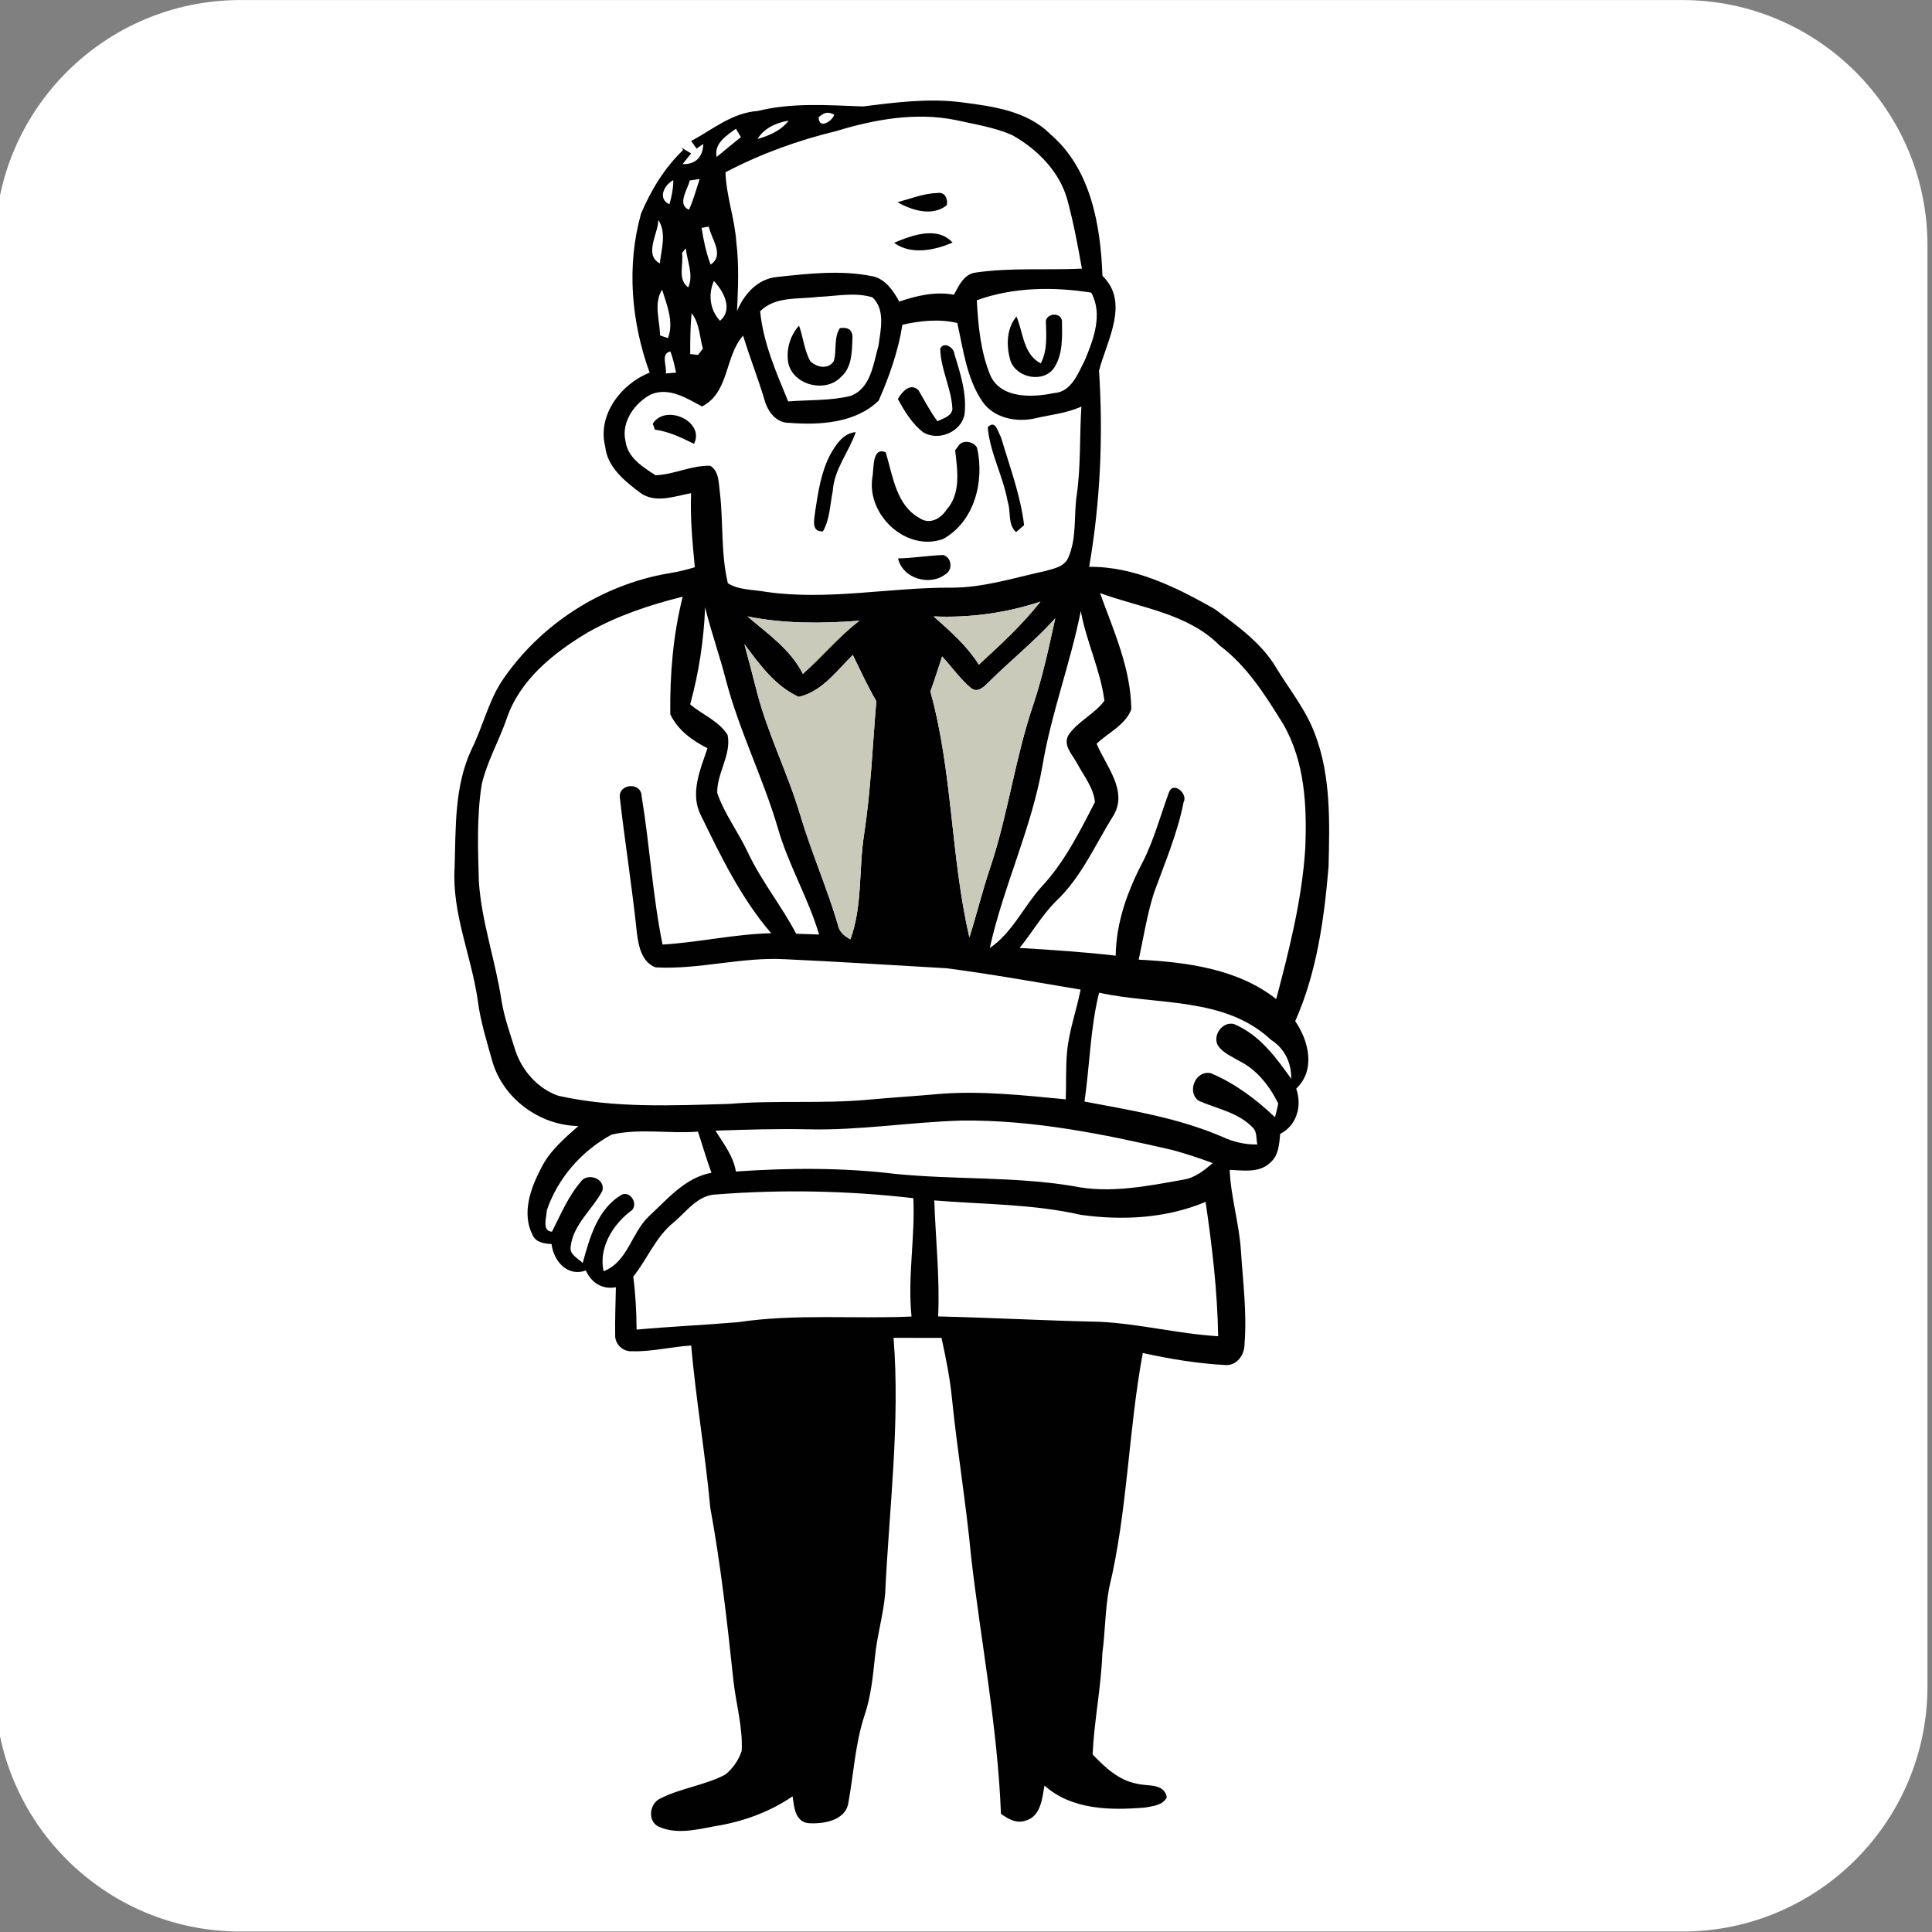 <?xml version="1.0" encoding="UTF-8" standalone="no"?>
<!DOCTYPE svg PUBLIC "-//W3C//DTD SVG 1.1//EN" "http://www.w3.org/Graphics/SVG/1.1/DTD/svg11.dtd">
<svg width="100%" height="100%" viewBox="0 0 600 600" version="1.1" xmlns="http://www.w3.org/2000/svg" xmlns:xlink="http://www.w3.org/1999/xlink" xml:space="preserve" xmlns:serif="http://www.serif.com/" style="fill-rule:evenodd;clip-rule:evenodd;stroke-linejoin:round;stroke-miterlimit:2;">
    <rect x="0" y="0" width="600" height="600" fill="#808080" stroke="none"/>
    <g transform="matrix(1,0,0,1,-22282.7,-8540.5)">
        <g id="Artboard1" transform="matrix(0.242,0,0,0.171,22282.7,8540.5)">
            <rect x="0" y="0" width="2480.32" height="3507.87" style="fill:none;"/>
            <clipPath id="_clip1">
                <rect x="0" y="0" width="2480.32" height="3507.87"/>
            </clipPath>
            <g clip-path="url(#_clip1)">
                <g transform="matrix(4.608,0,0,6.709,-99882.6,-43208.3)">
                    <path d="M22212.7,6506.76C22212.7,6470.11 22182.1,6440.36 22144.4,6440.36L21742.9,6440.36C21705.1,6440.36 21674.5,6470.11 21674.5,6506.76L21674.5,6896.82C21674.5,6933.47 21705.1,6963.22 21742.9,6963.22L22144.4,6963.22C22182.1,6963.22 22212.7,6933.47 22212.7,6896.82L22212.7,6506.76Z" style="fill:white;"/>
                </g>
                <g transform="matrix(5.943,0,0,8.405,549.726,-55.806)">
                    <path d="M71.12,30.62C78.57,28.77 86.23,29.37 93.81,29.64C100.81,28.77 107.9,27.84 114.96,28.72C121.76,29.61 129.22,30.52 134.31,35.64C143.07,43.12 145.16,55.34 145.56,66.25C151.49,71.94 146.52,80.26 144.82,86.71C145.74,100.87 145.1,115.13 142.69,129.12C152.47,129.02 161.5,133.53 169.8,138.24C174.71,141.9 179.92,145.57 183.09,150.95C185.98,155.701 189.58,160.1 191.5,165.39C194.93,174.49 194.61,184.41 194.38,193.97C193.42,205.3 191.84,216.81 187.18,227.29C190.13,231.56 191.64,237.85 187.4,241.87C188.69,245.58 187.57,249.79 183.94,251.65C183.72,253.81 183.63,256.26 181.86,257.8C179.51,260.15 176.01,259.54 173.03,259.42C173.28,265.38 175.12,271.12 175.47,277.07C175.91,283.7 176.77,290.36 176.24,297.01C176.27,299.37 174.6,301.81 172.02,301.59C166.05,301.26 160.11,300.29 154.27,298.99C151.13,315.84 151.01,333.15 146.98,349.85C146.13,354.5 146.16,359.26 145.53,363.95C145.27,371.25 143.77,378.43 143.43,385.73C146.1,388.53 149.09,391.36 153.06,392.07C155.32,392.66 158.88,391.89 159.46,395C158.56,396.75 156.48,396.88 154.78,397.21C147.31,397.83 138.98,397.75 133.04,392.47C132.55,395.22 132.26,399.06 129.039,400.01C127.06,400.76 125.19,399.69 123.64,398.56C122.93,379.93 119.33,361.53 117.2,343.03C116.13,331.64 114.24,320.36 113.08,308.99C112.65,304.52 111.76,300.11 110.81,295.73C107.35,295.72 103.9,295.73 100.45,295.71C101.9,314.17 99.5,332.56 98.64,350.97C98.24,355.66 96.84,360.2 96.41,364.89C95.97,369.06 95.55,373.27 94.19,377.27C92.17,383.39 91.84,389.86 90.7,396.16C90.08,400.08 85.27,400.8 82.03,400.59C79.15,400.22 78.97,397.01 78.65,394.78C73.64,398.23 67.79,400.31 61.81,401.25C57.87,402 53.62,403.06 49.77,401.36C47.21,400.18 47.73,396.25 50.16,395.22C54.6,392.98 59.72,392.41 64.129,390.08C65.75,388.76 67.01,386.95 67.66,384.97C67.92,379.74 66.38,374.66 65.84,369.5C64.53,357.11 63.13,344.72 60.88,332.46C59.8,320.73 57.78,309.12 56.75,297.38C52.5,297.63 48.3,298.74 44.03,298.61C42.02,298.77 40.23,297.08 40.34,295.07C40.27,291.64 40.44,288.21 40.49,284.79C37.54,285.33 35.17,283.78 34,281.16C30.01,282.61 27.02,279.09 26.6,275.44C25.03,275.4 23.17,275.09 22.48,273.46C20.15,268.82 22.03,263.49 24.27,259.21C26.07,255.42 29.32,252.67 32.39,249.95C24.1,249.82 16.309,244.15 13.88,236.2C12.66,231.81 11.26,227.44 10.68,222.91C9.32,213.23 5.03,203.95 5.67,194.03C5.93,185.48 5.6,176.52 9.31,168.59C11.72,163.77 12.9,158.38 15.85,153.83C24.09,141.56 37.44,132.96 52.01,130.5C53.89,130.21 55.73,129.76 57.54,129.2C57.02,123.88 56.52,118.55 56.73,113.2C53.19,113.85 49.09,115.47 45.82,113.17C42.44,110.62 38.65,107.64 38.18,103.11C36.45,96.31 41.65,89.54 47.78,87.16C43.81,76.22 42.76,64.05 45.93,52.78C48.08,47.71 51.02,42.87 55.03,39.04L54.58,38.51C55.3,38.93 56.02,39.36 56.74,39.79C56.28,40.37 55.36,41.51 54.9,42.09C57.69,42.21 59.29,40.55 59.37,37.74L57.91,38.75C57.52,38.21 57.13,37.67 56.74,37.12C61.38,34.62 65.63,30.99 71.12,30.62ZM84.69,31.64L84.27,31.94C84.28,34.63 87.06,32.97 87.65,31.46C86.6,30.8 85.61,30.86 84.69,31.64ZM87.98,34.99C79.72,36.98 71.68,39.92 64.16,43.86C64.309,48.96 66.15,53.81 66.49,58.89C67.11,63.86 66.88,68.87 66.65,73.86C68.14,70.25 71.02,66.96 75.11,66.51C81.98,65.76 89.05,64.94 95.9,66.33C98.72,66.93 100.38,69.46 101.69,71.8C105.48,70.51 109.47,69.58 113.49,70.32C114.52,68.39 115.64,65.92 118.07,65.55C125.7,64.42 133.44,65.05 141.12,64.69C140.25,59.74 139.32,54.8 138.02,49.96C136.37,43.77 131.53,38.89 126.06,35.83C122.2,34.13 117.97,33.5 113.88,32.58C105.21,30.83 96.31,32.44 87.98,34.99ZM71.07,36.68C73.59,35.94 76.15,34.88 77.78,32.71C75.18,33.14 72.47,34.33 71.07,36.68ZM62.25,40.56C63.99,39.11 65.73,37.68 67.49,36.26C67.14,35.66 66.77,35.06 66.41,34.46C64.39,35.91 61.62,37.64 62.25,40.56ZM56.44,45.64C56,47.6 53.61,50.82 56.27,51.96C57.25,49.83 57.84,47.55 58.58,45.32C58.04,45.4 56.97,45.56 56.44,45.64ZM52.05,50.78C52.55,49.09 52.88,47.34 52.89,45.57C50.96,46.56 49.4,49.54 52.05,50.78ZM49.65,54.16C49.65,57.12 46.47,61.67 49.98,63.56C50.3,60.49 51.49,56.96 49.65,54.16ZM59,55.88C59.41,58.58 59.99,61.25 60.94,63.81C64.04,61.75 61.08,58.27 60.55,55.6C60.16,55.67 59.39,55.81 59,55.88ZM54.77,61.3C55.16,63.76 53.74,67.02 56.11,68.75C57.34,66.03 55.86,63.08 55.59,60.29C55.39,60.54 54.98,61.05 54.77,61.3ZM61.65,67.36C60.38,70.25 60.79,73.64 62.98,75.95C65.87,73.53 63.76,69.56 61.65,67.36ZM118.43,71.52C118.72,77.03 119.25,82.69 121.38,87.83C123.74,92.84 130.5,92.54 135.1,91.57C138.83,91.37 140.27,87.33 141.74,84.51C143.63,79.99 145.7,74.54 143.13,69.87C135.01,68.58 126.25,68.67 118.43,71.52ZM50.03,79.12C50.45,79.27 51.3,79.55 51.73,79.7C53.07,76.25 51.5,72.54 50.47,69.23C48.6,72.16 49.97,75.87 50.03,79.12ZM71.64,73.9C72.31,80.74 75.11,87.1 77.7,93.38C82.16,93.02 86.71,93.26 91.08,92.21C95.57,90.64 96.07,85.23 97.2,81.31C97.67,77.91 98.72,73.52 95.88,70.88C92.05,69.72 87.95,70.66 84.02,70.8C79.81,71.35 74.92,70.61 71.64,73.9ZM56.84,74.3C56.56,77.24 56.54,80.19 56.54,83.14C56.97,83.19 57.81,83.29 58.23,83.33C58.49,82.99 59.01,82.31 59.28,81.97C58.54,79.39 58.57,76.49 56.84,74.3ZM102.36,76.81C101.47,82.48 99.54,87.98 97.23,93.21C92.25,98.06 84.52,98.53 77.93,98.01C75.14,98.06 73.3,95.6 72.62,93.16C71.22,88.44 69.39,83.88 67.97,79.17C63.99,83.55 65.019,91.42 59.1,94.47C55.73,92.68 52.07,90.26 48.1,91.84C44.57,93.68 41.58,97.82 42.57,101.97C43.02,105.52 46.32,107.57 49.06,109.33C53.08,109.19 56.85,107.15 60.87,107.28C62.83,108.51 62.66,111.05 62.95,113.05C63.71,119.56 63.14,126.26 64.67,132.66C67.03,134.18 70.15,134 72.87,134.52C86.24,136.46 99.61,133.54 113,133.62C119.9,133.62 126.5,131.49 133.17,130.03C135.01,129.51 137.34,129.12 138.18,127.13C140.03,122.93 139.36,118.21 139.98,113.77C140.92,107.38 140.59,100.91 141.01,94.49C137.85,95.94 134.34,96.25 130.99,97.04C126.98,97.94 122.16,97.01 119.68,93.47C116.24,88.46 115.51,82.22 114.21,76.43C110.28,75.51 106.25,75.93 102.36,76.81ZM51.27,87.34C51.83,87.29 52.94,87.2 53.49,87.15C53.15,85.62 52.84,84.06 52.25,82.59C50.08,83.02 51.56,85.8 51.27,87.34ZM145.03,134.79C147.98,142.95 151.69,151.07 151.79,159.91C150.49,163.34 146.81,164.92 144.3,167.35C146.31,172.17 151.14,177.54 147.92,182.87C143.96,189.2 140.96,196.31 135.41,201.48C132.44,204.49 130.32,208.2 127.67,211.47C134.59,211.88 141.53,212.34 148.42,213.14C148.5,206.07 150.92,199.29 154.16,193.09C156.65,188.26 158.03,182.98 159.9,177.91C160.8,175.3 164.1,178.14 163.08,179.98C161.76,186.72 159.04,193.06 156.71,199.49C155.2,204.23 154.43,209.15 153.39,214C163.66,214.53 174.77,215.95 183.08,222.52C185.9,211.83 188.65,201.03 189.35,189.95C189.74,180.83 189.27,171.2 184.59,163.11C180.75,156.891 176.79,150.56 170.86,146.11C163.95,139.14 153.83,138.02 145.03,134.79ZM34.44,143.28C27.12,147.65 19.81,153.46 16.95,161.81C15.3,166.65 12.67,171.15 11.52,176.16C10.42,183.08 10.71,190.12 10.9,197.09C11.48,205.84 14.48,214.17 15.79,222.8C16.37,226.49 17.67,230 18.76,233.55C20.19,237.96 23.66,241.92 28.1,243.42C40.2,246.13 52.68,245.51 64.97,245.17C74.95,244.33 84.99,245.18 94.97,244.26C100.1,243.79 105.25,243.48 110.39,243.01C119.49,242.29 128.59,243.33 137.64,244.18C137.76,240.74 137.6,237.3 137.92,233.87C138.36,229.3 139.95,224.96 140.84,220.47C131.22,218.86 121.6,217.13 111.93,215.86C100.31,215.21 88.68,214.43 77.05,213.91C67.68,213.38 58.45,216.18 49.08,215.67C46.04,214.57 45.34,210.91 45.01,208.09C44,198.37 42.45,188.72 41.35,179.03C40.95,175.95 45.97,175.52 46.05,178.68C47.81,189.33 48.41,200.14 50.57,210.74C58.43,210.26 66.15,208.47 74.03,208.29C67.55,200.76 63.2,191.77 58.89,182.9C56.4,178.14 58.72,172.95 60.27,168.31C56.99,166.68 53.84,164.37 52.24,160.98C52.13,152.42 52.83,143.88 54.92,135.57C47.84,137.32 40.81,139.68 34.44,143.28ZM109.1,139.83C112.66,143 116.32,146.17 118.86,150.26C123.55,145.96 128.22,141.65 132.17,136.64C124.74,139.1 116.93,140.17 109.1,139.83ZM59.76,137.86C59.48,144.95 58.41,152 56.53,158.84C59.17,161.08 62.74,162.43 64.62,165.45C65.47,169.73 62.29,173.68 62.37,177.97C63.95,182.57 66.96,186.47 69,190.85C71.9,197.03 76.26,202.36 79.42,208.4C81.07,208.45 82.72,208.51 84.37,208.57C82.01,200.62 77.69,193.43 75.43,185.44C72.23,174.62 67.1,164.46 64.239,153.53C62.9,148.26 61.04,143.15 59.76,137.86ZM140.88,138.66C138.65,149.95 134.5,160.76 132.6,172.12C130.25,185.65 124.17,198.13 121.23,211.49C126.11,208.16 128.49,202.61 132.33,198.33C137.33,193.01 140.63,186.38 143.93,179.96C143.68,176.95 141.61,174.41 140.21,171.81C139.21,169.81 136.75,167.57 138.36,165.26C140.44,162.4 143.91,160.86 145.98,158.06C145.13,151.4 142.06,145.27 140.88,138.66ZM68.9,139.83C73.28,143.59 78.2,146.95 80.87,152.25C85.06,148.54 88.62,144.16 93.09,140.76C85.02,141.39 76.86,141.45 68.9,139.83ZM121.04,153.99C120.04,154.981 118.62,156.5 117.15,155.291C114.78,153.31 113.02,150.73 110.94,148.48C110.12,151.01 109.3,153.55 108.4,156.06C113.23,173.42 112.76,191.68 116.83,209.2C118.4,204.21 119.63,199.12 121.31,194.16C125.19,182.57 126.7,170.35 130.66,158.791C132.67,152.73 134,146.47 135.37,140.24C130.929,145.18 125.74,149.33 121.04,153.99ZM68.24,145.83C69.18,149.26 70.06,152.71 70.95,156.16C73.3,165.28 77.62,173.72 80.29,182.73C82.68,190.75 86.06,198.43 88.43,206.45C88.67,207.99 89.84,208.91 91.13,209.61C93.77,202.4 92.91,194.55 94.07,187.06C95.55,177.48 95.91,167.78 96.73,158.13C94.83,154.921 93.3,151.51 91.65,148.17C88.15,151.58 85.01,156.09 79.97,157.22C74.87,154.9 71.51,150.18 68.24,145.83ZM141.68,244.66C151.75,246.56 161.99,248.2 171.47,252.29C173.83,253.39 176.39,253.99 179.01,253.93C178.7,252.74 179,251.24 178.04,250.31C174.97,247.05 170.36,246.24 166.4,244.53C163.66,242.67 165.63,237.81 168.97,238.54C174.14,240.71 178.76,244.18 182.81,248.04C183.09,247.07 183.33,246.08 183.51,245.08C181.66,241.29 178.89,237.75 175.04,235.86C173.46,234.88 171.55,234.16 170.49,232.54C169.26,230.34 171.53,227.25 173.98,227.92C179.4,230.19 183.03,235.09 186.32,239.75C186.4,236.32 184.87,233.17 181.96,231.33C171.96,221.94 157.28,223.88 144.83,221.14C142.92,228.84 142.82,236.83 141.68,244.66ZM81.95,250.66C75.3,250.51 68.65,250.73 62,250.95C63.72,253.76 65.87,256.42 66.4,259.78C77.88,258.98 89.45,258.91 100.89,260.3C113.59,261.56 126.44,260.84 139.06,262.9C147.04,264.6 155.19,262.94 163.07,261.53C165.55,261.15 167.52,259.53 169.37,257.96C166.53,256.9 163.65,255.95 160.74,255.15C145.76,251.68 130.53,248.58 115.07,248.77C104.01,249.1 93.03,250.93 81.95,250.66ZM39.58,251.8C33.16,255.25 27.92,261.22 25.58,268.16C25.54,269.62 24.44,272.68 26.69,272.78C28.57,269.07 30.2,265.14 32.94,261.95C34.38,259.92 38.37,261.33 37.55,263.99C35.39,268.05 31.25,271.23 30.72,276.05C30.46,277.76 32.34,278.54 33.32,279.55C34.83,274.08 36.56,267.74 41.86,264.73C43.91,263.99 45.55,267.35 43.53,268.45C39.7,271.44 36.76,276.36 37.83,281.33C43.05,279.32 43.83,273.07 47.58,269.49C51.62,265.77 55.42,261.09 61.13,260.05C60.05,257.12 59.2,254.12 58.21,251.16C52.01,251.65 45.69,250.4 39.58,251.8ZM52.94,270.8C49.07,273.92 47.29,278.7 44.24,282.49C44.74,286.28 44.94,290.11 44.96,293.94C52.27,293.27 59.61,292.95 66.92,292.33C79.31,290.47 91.86,291.68 104.33,291.11C103.45,282.58 105.13,274.07 104.72,265.54C90.61,263.91 76.35,263.63 62.19,264.73C58.16,264.83 55.75,268.45 52.94,270.8ZM109.24,266.02C109.53,274.38 110.46,282.71 110.08,291.09C121.73,291.36 133.35,292.01 144.99,292.25C153.58,292.68 161.95,294.85 170.54,295.37C170.39,285.631 169.24,275.96 167.83,266.34C159.38,269.9 149.92,270.4 140.93,269.15C130.53,266.77 119.81,266.9 109.24,266.02ZM101.31,50.34C104.17,49.54 107.02,48.42 110.02,48.33C111.6,48.12 112.21,49.67 111.95,50.98C108.87,53.48 104.42,52.11 101.31,50.34ZM100.57,59.1C104.41,57.48 109.91,55.43 113.19,59.05C109.34,60.73 104.18,61.79 100.57,59.1ZM133.34,76.01C133.61,74.25 136.63,74.08 136.82,76.02C136.85,79.36 137.06,83.07 135.19,86.01C132.93,89.51 126.99,88.36 125.69,84.57C124.76,81.42 124.8,77.67 126.99,75.03C128.49,78.53 128.42,83.17 132.24,85.16C133.73,82.31 133.42,79.11 133.34,76.01ZM77.72,85.11C77.21,82.24 78.08,79.17 80.04,77C80.95,79.52 81.15,82.32 82.48,84.68C83.86,86.05 86.33,86.53 87.54,84.68C88.23,82.36 87.49,79.63 88.86,77.54C90.85,77.25 91.75,78.08 91.56,80.04C91.47,82.83 91.4,86.12 89.1,88.09C85.79,91.61 78.82,89.91 77.72,85.11ZM110.53,81.97C111.32,80.32 113.5,81.76 113.59,83.12C114.87,87.31 116.3,91.7 115.78,96.14C115.12,99.97 110.14,102.05 106.87,100.06C104.43,98.2 102.83,95.49 101.38,92.85C102.25,91.33 104.09,89.2 105.85,90.99C107.19,93.22 108.35,95.58 109.93,97.66C111.14,97.04 112.83,96.67 113.16,95.11C113,90.59 110.6,86.49 110.53,81.97ZM48.45,98.19C51.23,93.79 59.8,97.72 57.36,102.54C54.67,101.22 51.94,99.87 48.92,99.48C48.8,99.15 48.56,98.51 48.45,98.19ZM120.78,98.96C122.52,97.15 123.02,100.13 123.66,101.14C125.5,107.41 127.87,113.61 128.64,120.12C128.2,120.5 127.34,121.25 126.9,121.62C125.05,119.93 125.83,117.21 125.1,115.05C124.13,109.56 121.26,104.49 120.78,98.96ZM86.82,104.79C88.06,102.66 89.57,100.25 92.29,100.01C90.8,104.33 87.6,108.05 87.32,112.76C86.71,115.66 86.73,118.83 85.2,121.45C82.47,121.63 83.41,118.58 83.54,117.03C84.18,112.86 84.82,108.56 86.82,104.79ZM114.7,102.66C115.73,101.66 117.76,102.11 118.47,103.35C120.13,110.54 117.96,119.37 111.12,123.12C103.19,125.91 94.73,117.99 95.85,109.93C96.26,108.07 95.72,103.06 98.76,104.39C100.29,109.4 101,115.83 106.08,118.59C108.2,120.06 110.63,118.74 111.86,116.81C115.06,113.29 114.24,108.23 113.75,103.93C113.99,103.61 114.46,102.98 114.7,102.66ZM111.66,130.72C108.25,133.35 102.4,131.66 101.42,127.3C104.67,127.22 107.89,126.71 111.14,126.56C113.02,127.05 113.32,129.78 111.66,130.72Z" style="fill:rgb(1,1,1);fill-rule:nonzero;"/>
                </g>
                <g transform="matrix(5.943,0,0,8.405,549.726,-55.806)">
                    <path d="M109.1,139.83C116.93,140.17 124.74,139.1 132.17,136.64C128.22,141.65 123.55,145.96 118.86,150.26C116.32,146.17 112.66,143 109.1,139.83ZM68.9,139.83C76.86,141.45 85.02,141.39 93.09,140.76C88.62,144.16 85.06,148.54 80.87,152.25C78.2,146.95 73.28,143.59 68.9,139.83ZM121.04,153.99C125.74,149.33 130.929,145.18 135.37,140.24C134,146.47 132.67,152.73 130.66,158.791C126.7,170.35 125.19,182.57 121.31,194.16C119.63,199.12 118.4,204.21 116.83,209.2C112.76,191.68 113.23,173.42 108.4,156.06C109.3,153.55 110.12,151.01 110.94,148.48C113.02,150.73 114.78,153.31 117.15,155.291C118.62,156.5 120.04,154.981 121.04,153.99ZM68.24,145.83C71.51,150.18 74.87,154.9 79.97,157.22C85.01,156.09 88.15,151.58 91.65,148.17C93.3,151.51 94.83,154.921 96.73,158.13C95.91,167.78 95.55,177.48 94.07,187.06C92.91,194.55 93.77,202.4 91.13,209.61C89.84,208.91 88.67,207.99 88.43,206.45C86.06,198.43 82.68,190.75 80.29,182.73C77.62,173.72 73.3,165.28 70.95,156.16C70.06,152.71 69.18,149.26 68.24,145.83Z" style="fill:rgb(201,202,185);fill-rule:nonzero;"/>
                </g>
            </g>
        </g>
        <g id="OBJECTS">
        </g>
    </g>
</svg>
